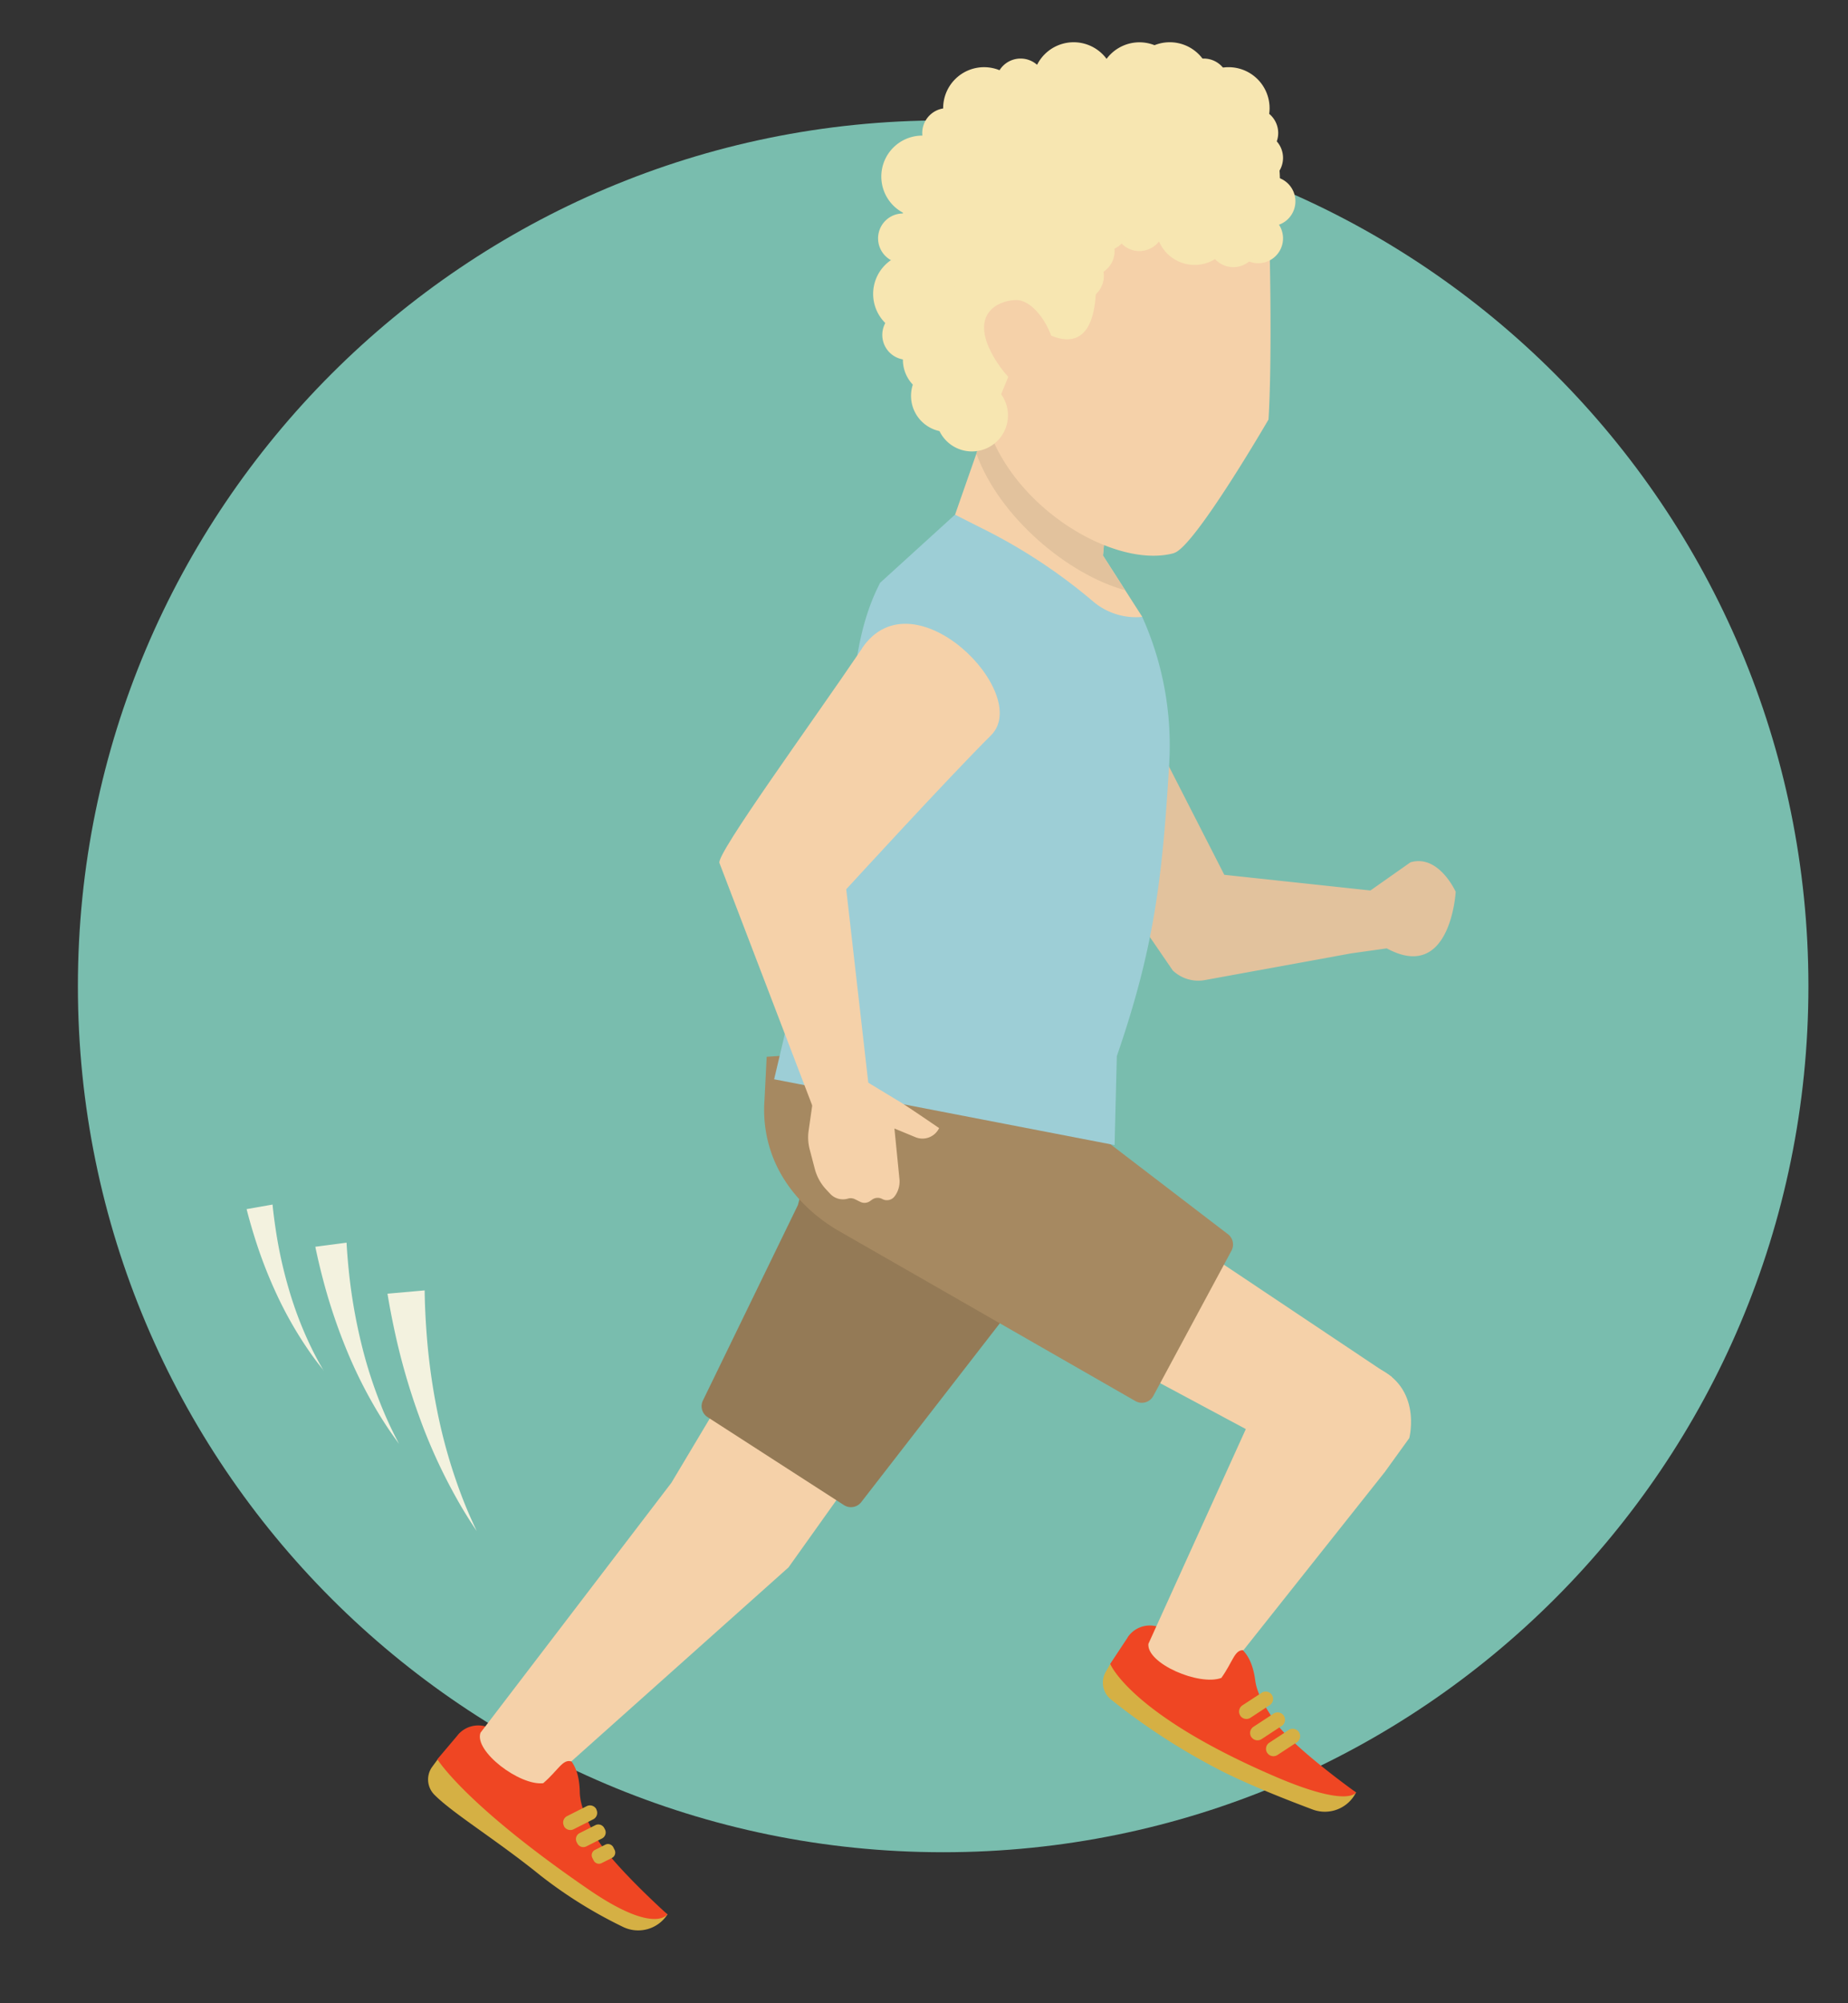 <svg id="Layer_1" data-name="Layer 1" xmlns="http://www.w3.org/2000/svg" xmlns:xlink="http://www.w3.org/1999/xlink" viewBox="0 0 600 650"><rect x="0" y="0" width="600" height="650" fill="#333333" stroke="none"/><defs><style>.cls-1{fill:none;}.cls-2{clip-path:url(#clip-path);}.cls-3{fill:#79bdae;}.cls-4{fill:#f3f2df;}.cls-5{fill:#e2c29d;}.cls-6{fill:#f7e6b1;}.cls-7{fill:#f5d1a9;}.cls-8{fill:#d5b044;}.cls-9{fill:#ef4623;}.cls-10{fill:#947a56;}.cls-11{fill:#a68961;}.cls-12{fill:#9dced6;}.cls-13{clip-path:url(#clip-path-3);}.cls-14{fill:#9bced6;}.cls-15{fill:#369585;}.cls-16{fill:#3ba291;}</style><clipPath id="clip-path"><rect class="cls-1" x="25.29" y="13.73" width="561.87" height="612.62"/></clipPath><clipPath id="clip-path-3"><path class="cls-1" d="M780.54,298.63v2.24c.6,156.38,127.57,283,284.1,283,156.91,0,284.11-127.2,284.11-284.1S1221.55,15.64,1064.64,15.64c-156.53,0-283.5,126.6-284.1,283"/></clipPath></defs><title>EEI-WG-FeatOfTabernacles</title><g class="cls-2"><path class="cls-3" d="M587.15,320c0-155.16-125.78-280.93-280.93-280.93S25.29,164.88,25.29,320,151.06,601,306.22,601,587.15,475.2,587.15,320"/><path class="cls-4" d="M154.82,496.85l-1.93-2.93c-1.21-1.88-2.92-4.6-4.8-8a174.71,174.71,0,0,1-11.81-25.81,211.69,211.69,0,0,1-8-27.49c-1.67-7.66-2.47-12.85-2.47-12.85l12.07-1.07s0,5,.52,12.45a204.85,204.85,0,0,0,3.68,27.29,172.18,172.18,0,0,0,7.7,26.68c1.35,3.57,2.62,6.47,3.54,8.51s1.48,3.19,1.48,3.19"/><path class="cls-4" d="M129.55,468.5l-1.73-2.41c-1.1-1.54-2.63-3.78-4.34-6.54a148.89,148.89,0,0,1-10.87-21.36,180.78,180.78,0,0,1-7.7-22.9c-1.68-6.4-2.53-10.75-2.53-10.75l10.14-1.33s.19,4.2.87,10.48a173.27,173.27,0,0,0,4.08,22.89,144.2,144.2,0,0,0,7.43,22.23c1.27,2.95,2.44,5.36,3.29,7.05l1.36,2.64"/><path class="cls-4" d="M105.13,444.73l-1.54-1.94c-1-1.24-2.33-3.06-3.86-5.31a124.65,124.65,0,0,1-9.87-17.43,149.27,149.27,0,0,1-7.27-18.84c-1.65-5.28-2.52-8.88-2.52-8.88l8.42-1.48s.31,3.49,1.12,8.72a143.43,143.43,0,0,0,4.25,19,120.75,120.75,0,0,0,7,18.28c1.16,2.42,2.23,4.39,3,5.77l1.24,2.15"/><path class="cls-5" d="M372.25,234.46l25.25,49.39,47.44,5.09,13-9.14c9.18-2.72,14.69,9.56,14.69,9.56S471,319,450.25,307.72l-11.65,1.64L391.25,318a12,12,0,0,1-10.49-3.12l-39.59-57.79,26.67-20.8Z"/><path class="cls-6" d="M412.24,81.82c-31.64,6.73-25.88,67.05-50.14,74.33-12.23,3.21-29.54-5.17-39.54-7.21C282.45,126,281.72,39.49,321.39,30.3c0,0,115-39.36,90.85,51.52"/></g><polygon class="cls-7" points="358.11 180.26 360.57 153.98 320.4 137.5 310.07 167.04 331.55 223.01 370.87 200.16 358.11 180.26"/><g class="cls-2"><path class="cls-5" d="M320.4,137.5,317,147.16c7.42,20.71,29.92,39.36,48.29,44.34l-7.2-11.24L360.57,154Z"/><path class="cls-7" d="M319.88,109.29c2.06,8.68,12.28,19.69,17.27,19.48s7.37-7.4,5.32-16.08-7.77-15.55-12.76-15.34-11.89,3.26-9.83,11.94"/><path class="cls-7" d="M381.18,179.43c6.59-1.83,30.67-43.3,30.67-43.3s1.18-15.28.39-54.31c-11,2.79-26.69-1.91-43.47-7.81l-.16,0a9.85,9.85,0,0,0-13.06,10.22q.27,3.3.32,6.35c.43,24.34-11.34,21.24-19.83,15.37-4.68,2.87-11.14,24.94-15.64,31.59,8.5,27.55,41.88,47.17,60.78,41.93"/><path class="cls-8" d="M216.71,621.17h0a11.29,11.29,0,0,1-14.56,4,147.43,147.43,0,0,1-26.75-16.68C161.2,597,147,588.4,141,582.31a7,7,0,0,1-.69-9l1.78-2.43Z"/><path class="cls-9" d="M148.62,563,142,570.83s8.91,14.71,49.19,42.31c21.41,14.68,25.48,8,25.48,8S197.44,603.91,192.89,595c-1.9-3.73-4.55-8.69-4.65-13.53-.28-13-7.65-14-15.23-16.37l-15.11-4.83a8.66,8.66,0,0,0-9.28,2.7"/><path class="cls-8" d="M187.42,598.11l-.2-.4a2.18,2.18,0,0,1,1-2.93l5.08-2.56a2.16,2.16,0,0,1,2.92,1l.21.4a2.19,2.19,0,0,1-1,2.93l-5.07,2.56a2.18,2.18,0,0,1-2.93-1"/><path class="cls-8" d="M192.75,603.68l-.43-.84a1.93,1.93,0,0,1,.86-2.6l3.35-1.69a1.94,1.94,0,0,1,2.6.85l.42.84a1.94,1.94,0,0,1-.85,2.6l-3.36,1.69a1.93,1.93,0,0,1-2.59-.85"/><path class="cls-8" d="M183.1,592.54l0-.1a2.34,2.34,0,0,1,1-3.15l6.38-3.23a2.35,2.35,0,0,1,3.15,1l0,.1a2.34,2.34,0,0,1-1,3.15l-6.38,3.23a2.35,2.35,0,0,1-3.15-1"/><path class="cls-7" d="M317.14,422.82c-14.73-13.88-23.52-32.38-46.43-29.94L218,481.1l-62,81.13c-2.13,6,12.73,17.26,20.37,16.37,4.94-4.25,6.31-7.9,9.12-7.07L256,508.59Z"/><path class="cls-10" d="M281.29,328.23l-4.85,13.32c-15.45,15.59-11.56,28.34-17.4,49.5l-30.82,63.38a4.22,4.22,0,0,0,1.51,5.39L274,488.36a4.22,4.22,0,0,0,5.62-.95l75.07-96.82Z"/><path class="cls-8" d="M440.27,581.59h0a11.3,11.3,0,0,1-14,5.58c-8-3-19.57-7.51-29.11-12.25a210.56,210.56,0,0,1-36.48-23.51,7,7,0,0,1-1.68-8.92l1.49-2.61Z"/><path class="cls-9" d="M366.13,531.31l-5.67,8.57s6.41,16.32,53.59,36.58c23.85,10.24,26.22,5.13,26.22,5.13s-21.08-15-26.59-23.37c-2.3-3.5-5.49-8.14-6.13-12.93-1.72-12.9-9.14-13-16.95-14.58L375,527.6a8.65,8.65,0,0,0-8.91,3.71"/><path class="cls-8" d="M406.27,563.62h0a2.4,2.4,0,0,1,.7-3.32l6.38-4.18a2.4,2.4,0,1,1,2.63,4l-6.38,4.18a2.42,2.42,0,0,1-3.33-.7"/><path class="cls-8" d="M411.44,568.77h0a2.39,2.39,0,0,1,.69-3.32l6.38-4.18a2.4,2.4,0,0,1,2.64,4l-6.39,4.18a2.39,2.39,0,0,1-3.32-.7"/><path class="cls-8" d="M402.69,556.67h0a2.41,2.41,0,0,1,.69-3.33l6.39-4.17a2.4,2.4,0,0,1,2.63,4L406,557.37a2.41,2.41,0,0,1-3.33-.7"/><path class="cls-7" d="M413.12,437.44l-6.91,22.46-33.35,73.48c-.62,6.39,16.48,13.74,23.68,11.06,3.79-5.3,4.26-9.17,7.18-9l45.9-57.82,7.94-11s4.77-18.11-13.2-23.81"/><path class="cls-7" d="M451.89,446.78l-71.26-47.61-84.94-35c-10.52,17.3-16,14.37-8.88,36.27L362.11,441l72.82,39"/><path class="cls-11" d="M398.68,400.46l-50-38.26,3.2-26.63L248.92,342.9,248.21,357a42.41,42.41,0,0,0,3.23,19.68c4.07,9.49,11.51,17.14,20.37,22.42l96.83,55.51a4.21,4.21,0,0,0,5.81-1.66l25.38-47.14a4.24,4.24,0,0,0-1.15-5.36"/><path class="cls-12" d="M370.86,200.17h0a21.49,21.49,0,0,1-15.94-5,177.94,177.94,0,0,0-36.6-24L310.06,167l-24.3,22.1c-10.34,19.87-8.64,43.84-11.93,66l-22.49,95.1,110.54,21.34.72-28.83c12.14-35.19,14.78-57.56,17-94.73a101.77,101.77,0,0,0-8.75-47.83"/><path class="cls-7" d="M279.93,210.35C263.24,235,232.57,277,233.58,280L265,362.07l17.75-3.4-8-70.13s33.39-36.44,47-49.94-25.18-52.92-41.88-28.25"/><path class="cls-7" d="M278,348.93l13.09,7.94c1.76.89,13.82,9.17,13.82,9.17h0a6,6,0,0,1-7.69,2.95l-6.82-2.82,1.6,16.13a8,8,0,0,1-1.54,5.88,3.12,3.12,0,0,1-4,.87,3.12,3.12,0,0,0-3.3.19l-.68.48a3.1,3.1,0,0,1-3.19.24l-1.72-.85a3.11,3.11,0,0,0-2.28-.19,5.68,5.68,0,0,1-5.77-1.58l-1.32-1.42a15.53,15.53,0,0,1-3.65-6.63L262.9,373a15.41,15.41,0,0,1-.36-6.12l1.27-8.9-.42-11.5Z"/><path class="cls-6" d="M301.23,77.34a8.07,8.07,0,1,1-8.07-8.07,8.07,8.07,0,0,1,8.07,8.07"/><path class="cls-6" d="M315.57,43.16a8.07,8.07,0,1,1-8.07-8.07,8.07,8.07,0,0,1,8.07,8.07"/><path class="cls-6" d="M339.43,27A8.07,8.07,0,1,1,331.36,19,8.07,8.07,0,0,1,339.43,27"/><path class="cls-6" d="M370,27A8.07,8.07,0,1,1,361.88,19,8.07,8.07,0,0,1,370,27"/><path class="cls-6" d="M398.9,27A8.07,8.07,0,1,1,390.83,19,8.07,8.07,0,0,1,398.9,27"/><path class="cls-6" d="M415,43.16a8.07,8.07,0,1,1-8.08-8.07A8.07,8.07,0,0,1,415,43.16"/><path class="cls-6" d="M416.57,51.23a8.07,8.07,0,1,1-8.07-8.07,8.07,8.07,0,0,1,8.07,8.07"/><path class="cls-6" d="M416.57,77.34a8.07,8.07,0,1,1-8.07-8.07,8.07,8.07,0,0,1,8.07,8.07"/><path class="cls-6" d="M420.59,65.32a8.07,8.07,0,1,1-8.08-8.07,8.07,8.07,0,0,1,8.08,8.07"/><path class="cls-6" d="M400.43,73.39a12.57,12.57,0,1,1-12.56-12.57,12.56,12.56,0,0,1,12.56,12.57"/><path class="cls-6" d="M378,73.39A8.07,8.07,0,1,1,370,65.32,8.07,8.07,0,0,1,378,73.39"/><path class="cls-6" d="M408.5,78.61a8.07,8.07,0,1,1-8.07-8.07,8.07,8.07,0,0,1,8.07,8.07"/><path class="cls-6" d="M366.46,73.39a8.07,8.07,0,1,1-8.07-8.07,8.07,8.07,0,0,1,8.07,8.07"/><path class="cls-6" d="M361.88,81.46a8.07,8.07,0,1,1-8.07-8.07,8.07,8.07,0,0,1,8.07,8.07"/><path class="cls-6" d="M302.6,108.67a8.07,8.07,0,1,1-8.06-8.07,8.07,8.07,0,0,1,8.06,8.07"/><path class="cls-6" d="M358.39,85.41a8.07,8.07,0,1,1-8.07-8.07,8.07,8.07,0,0,1,8.07,8.07"/><path class="cls-6" d="M358.39,89.53a8.07,8.07,0,1,1-8.07-8.07,8.07,8.07,0,0,1,8.07,8.07"/><path class="cls-6" d="M310.07,95.38a13.29,13.29,0,1,1-13.3-13.3,13.29,13.29,0,0,1,13.3,13.3"/><path class="cls-6" d="M312.72,57.25A13.29,13.29,0,1,1,299.43,44a13.29,13.29,0,0,1,13.29,13.29"/><path class="cls-6" d="M332.8,35.09A13.29,13.29,0,1,1,319.51,21.8,13.3,13.3,0,0,1,332.8,35.09"/><path class="cls-6" d="M361.88,27a13.29,13.29,0,1,1-13.29-13.29A13.29,13.29,0,0,1,361.88,27"/><path class="cls-6" d="M383.24,27A13.29,13.29,0,1,1,370,13.73,13.29,13.29,0,0,1,383.24,27"/><path class="cls-6" d="M393.09,27a13.3,13.3,0,1,1-13.3-13.29A13.29,13.29,0,0,1,393.09,27"/><path class="cls-6" d="M412.2,35.09A13.3,13.3,0,1,1,398.9,21.8a13.31,13.31,0,0,1,13.3,13.29"/><path class="cls-6" d="M317.92,115.14a11.7,11.7,0,1,1-11.7-11.7,11.69,11.69,0,0,1,11.7,11.7"/><path class="cls-6" d="M316.55,116.74a11.7,11.7,0,1,1-11.7-11.7,11.69,11.69,0,0,1,11.7,11.7"/><path class="cls-6" d="M319.19,128.43a11.7,11.7,0,1,1-11.69-11.69,11.69,11.69,0,0,1,11.69,11.69"/><path class="cls-6" d="M327.26,134.77a11.7,11.7,0,1,1-11.69-11.69,11.69,11.69,0,0,1,11.69,11.69"/></g><g class="cls-13"><rect class="cls-14" x="517.66" y="-62.77" width="956.79" height="676.52"/><path class="cls-4" d="M517.66,281.46V413.6a94.64,94.64,0,0,0,113.92,16.58,83.08,83.08,0,0,0,120.72,4.21,61.18,61.18,0,0,0,106.11-24.94,77.39,77.39,0,0,0,78.51-7.53A61.2,61.2,0,0,0,1052.06,406a81.7,81.7,0,0,0,58.6,24.66c1.06,0,2.11,0,3.17-.06a107.94,107.94,0,1,0,212.69,26,109.56,109.56,0,0,0-1.66-18.95A92.41,92.41,0,0,0,1412,411a96.55,96.55,0,0,0,55.31,17.32c2.38,0,4.76-.1,7.11-.27V234.67c-2.35-.17-4.73-.26-7.11-.26a96.75,96.75,0,0,0-74.08,34.4,92.38,92.38,0,0,0-133,41.83,62.92,62.92,0,0,0-80.28-5.59,82,82,0,0,0-149.85,28.06,61.22,61.22,0,0,0-62.28-4.54,77.34,77.34,0,0,0-153.81,7,61.39,61.39,0,0,0-44.35,5.55,83.21,83.21,0,0,0-104.2-44,94.66,94.66,0,0,0-147.88-15.64"/><path class="cls-4" d="M963.72-62.77H517.66V50.57q3,.1,6,.11c41.85,0,75.78-15.84,75.78-35.37a17.79,17.79,0,0,0-1.76-7.6c61.64-.59,114.29-13.16,137.75-31A543.73,543.73,0,0,0,795.24-20c85.2,0,155.82-18.53,168.48-42.72"/><path class="cls-15" d="M517.66,281.92V613.76h956.8V306.69c-193.62,8.9-314.93,60.94-498.61,102.68C819,337.5,680,314.1,517.66,281.92"/><path class="cls-16" d="M517.66,454.21V613.76h956.8V306.69c-308.63,14.19-657.15,206.92-956.8,147.52"/></g></svg>